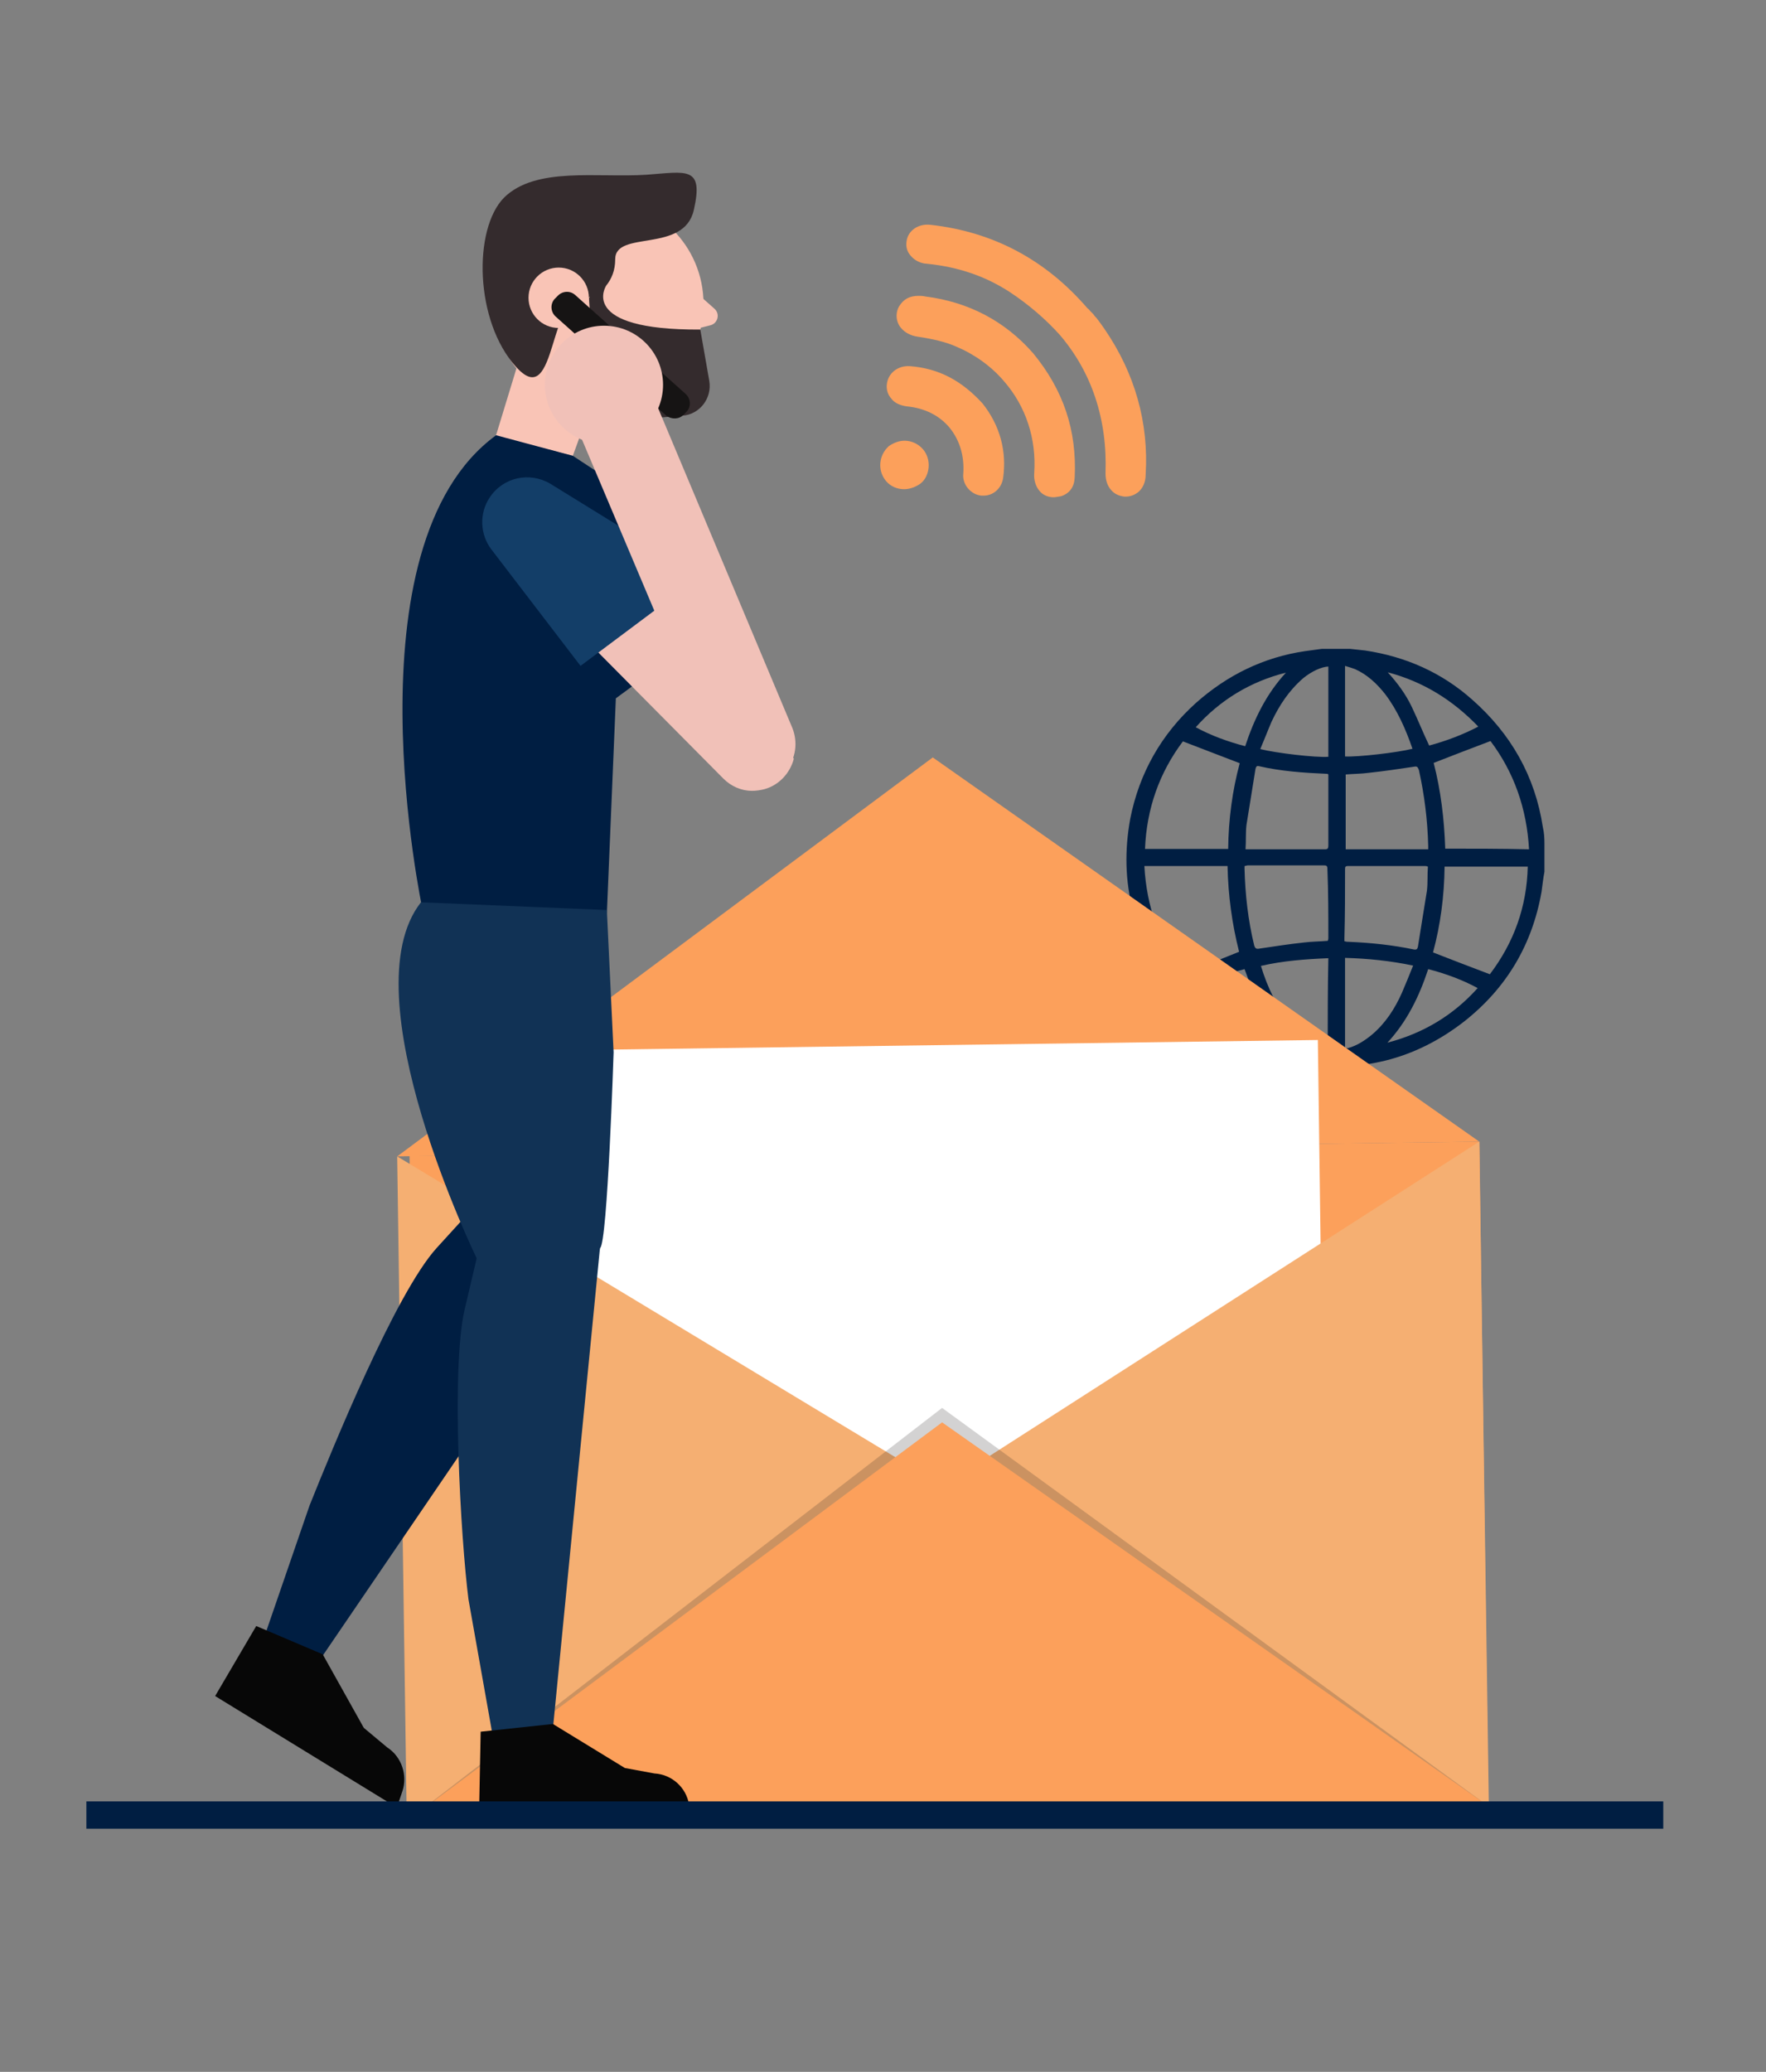 <?xml version="1.0" encoding="utf-8"?>
<!-- Generator: Adobe Illustrator 24.0.2, SVG Export Plug-In . SVG Version: 6.00 Build 0)  -->
<svg version="1.1" id="Layer_1" xmlns="http://www.w3.org/2000/svg" xmlns:xlink="http://www.w3.org/1999/xlink" x="0px" y="0px"
	 viewBox="0 0 550 645" style="enable-background:new 0 0 550 645;" xml:space="preserve">
<rect x="0" y="0" width="550" height="645" fill="#808080" stroke="none"/>
<style type="text/css">
	.st0{fill:#001E42;}
	.st1{fill:#FCA05B;}
	.st2{fill:#FFFFFF;}
	.st3{fill:#F5AF72;}
	.st4{opacity:0.2;fill:#231F20;enable-background:new    ;}
	.st5{fill:#070707;}
	.st6{fill:#F9C4B6;}
	.st7{fill:#113255;}
	.st8{fill:#342B2D;}
	.st9{fill:#F1C1B8;}
	.st10{fill:#161414;}
	.st11{fill:#133E68;}
</style>
<path class="st0" d="M480.5,257.5c-2.4-15.8-9.9-29-21.9-39.6c-9.5-8.5-20.8-13.5-33.5-15.4c-1.6-0.2-3.1-0.3-4.7-0.5
	c-3,0-5.7,0-8.7,0c-1.7,0.2-3.5,0.5-5.2,0.7c-13,1.9-24.3,7.5-34,16.1c-10.8,9.7-17.7,21.9-20.5,36.1c-3.6,19.8,1,37.7,13.9,53.3
	c9.9,12.1,22.7,19.8,38.2,22.6c19.1,3.5,36.6-0.9,51.9-12.8c13.2-10.4,21.2-23.9,24.1-40.4c0.3-2.1,0.5-4.2,0.9-6.2c0-3,0-5.7,0-8.7
	C481,260.9,480.9,259.2,480.5,257.5z M413.7,242c0,7.1,0,14.1,0,21.2c0,0.9-0.2,1.2-1,1.2c-8,0-16,0-23.9,0c-0.2,0-0.3,0-0.9,0
	c0.2-2.6,0-5,0.3-7.6c0.9-5.7,1.9-11.6,2.8-17.4c0.2-0.7,0.3-1,1-0.9c6.9,1.6,14.1,2.1,21.2,2.4c0.2,0,0.3,0,0.5,0.2
	C413.7,241.5,413.7,241.9,413.7,242z M405.9,211.1c2.6-2.1,5.6-3.5,7.8-3.6c0,9.4,0,18.7,0,28.1c-4,0.3-16.5-1.2-21.2-2.4
	c1.2-2.8,2.3-5.7,3.5-8.5C398.4,219.6,401.4,215,405.9,211.1z M400.5,209.4c-6.1,6.6-9.9,14.4-12.7,22.9c-5.4-1.4-10.6-3.3-15.4-5.9
	C380,217.9,389.4,212.2,400.5,209.4z M368.4,230.8c5.9,2.3,11.8,4.5,17.7,6.8c-2.3,8.5-3.5,17.5-3.6,26.7c-8.7,0-17.2,0-25.9,0
	C357.1,251.7,361.1,240.5,368.4,230.8z M368.4,303.3c-7.3-9.7-11.3-21-12-33.7c8.7,0,17.2,0,25.9,0c0.2,9.2,1.4,18,3.6,26.7
	C380.2,298.6,374.5,300.9,368.4,303.3z M372.2,307.6c4.9-2.6,10.1-4.5,15.4-5.9c3,8.3,6.6,16.3,12.8,22.7
	C394.1,324.5,378.3,314.9,372.2,307.6z M413.5,326.5c-1.2-0.3-2.3-0.7-3.1-1c-3.3-1.4-5.9-3.6-8.2-6.4c-4.5-5.4-7.5-11.8-9.5-18.4
	c6.9-1.6,13.9-2.1,21-2.4C413.5,307.6,413.5,317,413.5,326.5z M413.7,292c0,0.2,0,0.5-0.2,0.9c-2.4,0.2-4.9,0.2-7.3,0.5
	c-4.7,0.5-9.2,1.2-13.9,1.9c-1,0.2-1.4,0-1.7-1c-1.9-7.8-2.8-15.8-3-23.8c0-0.2,0-0.5,0-0.9c0.3,0,0.7-0.2,1-0.2
	c7.8,0,15.8,0,23.6,0c0.7,0,1.2,0,1.2,1C413.7,277.8,413.7,284.9,413.7,292z M460.4,226.2c-5,2.6-10.1,4.5-15.3,5.9
	c-1.9-4-3.5-8-5.4-12c-1.9-4-4.5-7.5-7.5-10.8C443.2,212.2,452.4,217.9,460.4,226.2z M444.8,263.4c0,0.3,0,0.5,0,1
	c-8.7,0-17.2,0-25.7,0c0-7.8,0-15.4,0-23.3c2.4-0.2,4.9-0.2,7.1-0.5c4.7-0.5,9.4-1.2,14.1-1.9c1-0.2,1.2,0,1.6,1
	C443.6,247.4,444.6,255.2,444.8,263.4z M418.9,207.3c1,0.3,2.3,0.7,3.1,1c3.8,1.7,6.8,4.5,9.4,7.8c3.8,5,6.4,10.9,8.5,17
	c-4.7,1.2-17,2.6-21,2.4C418.9,226.2,418.9,217,418.9,207.3z M418.9,270.8c0-0.9,0-1.2,1-1.2c8,0,16,0,23.9,0c0.2,0,0.5,0,0.9,0.2
	c-0.2,2.6,0,5-0.3,7.5c-0.9,5.7-1.9,11.6-2.8,17.4c-0.2,0.7-0.3,1-1.2,0.9c-6.6-1.4-13.4-2.1-20.3-2.4c-0.3,0-0.9,0-1.4-0.2
	c0-0.3,0-0.7,0-1C418.9,284.9,418.9,277.8,418.9,270.8z M427.4,322c-2.3,1.9-4.7,3.5-7.6,4.3c-0.2,0-0.5,0-0.9,0.2
	c0-9.4,0-18.7,0-28.3c7.1,0.2,14.1,0.9,21.2,2.4c-1.2,3-2.3,5.7-3.5,8.5C434.4,314,431.6,318.4,427.4,322z M432.1,324.6
	c6.1-6.6,9.9-14.4,12.7-22.9c5.4,1.4,10.6,3.3,15.4,5.9C452.6,316.1,443.2,321.7,432.1,324.6z M464,303.3
	c-6.1-2.3-11.8-4.5-17.7-6.8c2.3-8.5,3.5-17.5,3.6-26.7c8.7,0,17.2,0,25.9,0C475.5,282.3,471.5,293.4,464,303.3z M450.1,264.2
	c-0.3-9.2-1.4-18.2-3.6-26.7c5.9-2.3,11.6-4.5,17.7-6.8c7.3,9.7,11.3,21,12,33.7C467.3,264.2,458.8,264.2,450.1,264.2z"/>
<g>
	<polygon class="st1" points="290.5,235.8 460.7,355.4 123.7,360 	"/>
	
		<rect x="128.9" y="357.6" transform="matrix(1 -1.348944e-02 1.348944e-02 1 -6.176 4.028)" class="st1" width="333.2" height="204.4"/>
	
		<rect x="178.9" y="325.3" transform="matrix(1 -1.350784e-02 1.350784e-02 1 -5.966 4.031)" class="st2" width="233.1" height="236.7"/>
	<polygon class="st3" points="295.2,461.6 463.7,563.3 460.7,355.4 	"/>
	<polygon class="st3" points="292.2,461.7 126.7,567.9 123.7,360 	"/>
	<polygon class="st4" points="293.4,438.3 463.7,562.4 126.5,567.1 	"/>
	<polygon class="st1" points="293.4,442.8 463.7,562.4 126.5,567.1 	"/>
</g>
<g>
	<g>
		<path class="st0" d="M159.6,362.6L136,388.5c-12.8,14.1-32.5,62.5-39.6,80.2L81,513.4l15.3,8.2l90.6-132.9L159.6,362.6z"/>
	</g>
	<g>
		<path class="st5" d="M79.8,506.2L67,528l56.6,34.7l1.7-5c1.7-5-0.2-10.8-4.7-13.7l-7.3-6.1L100.5,515L79.8,506.2z"/>
	</g>
	<g>
		<polygon class="st6" points="185.5,122.3 178.4,141.9 154.4,135.8 160.9,114.5 		"/>
	</g>
	<g>
		<path class="st7" d="M152.7,373.7l-8,34c-4.3,18.6-1.2,71.3,1.2,90.2l8.3,46.7l17.4-0.3L189,366.6L152.7,373.7z"/>
	</g>
	<g>
		<path class="st5" d="M149.7,539.1l-0.5,25.3l66.3,2.6l-0.9-5.2c-0.9-5.4-5.4-9.4-10.8-9.7l-9.2-1.7l-22.4-13.7L149.7,539.1z"/>
	</g>
	<g>
		<g>
			<ellipse class="st6" cx="186.5" cy="94.6" rx="32.6" ry="32.6"/>
		</g>
		<g>
			<path class="st6" d="M216.4,90.7l6.1,5.4c1.9,1.7,1,4.7-1.4,5.2l-5.6,1.4l-6.4-4L216.4,90.7z"/>
		</g>
	</g>
	<path class="st8" d="M157,61.5c9.9-9.7,29-6.1,44.3-7.1c12.5-0.9,17.9-2.8,14.8,10.9c-3,13.7-24.5,6.2-24.5,15.4
		c0,3.6-1.2,6.2-2.8,8.2c0,0-9.2,13.9,29.3,13.7l2.8,16c0.9,5.4-3,10.4-8.3,10.8l-17,1.4c-5.2,0.5-9.7-3.5-10.1-8.7l-2.1-29.5h0.3
		v-0.2c-0.2,0.2-0.3,0.2-0.3,0.2c-13-4-9.5,36.1-22.6,21.7C147.8,100.1,147.3,71.3,157,61.5z"/>
	<g>
		<path class="st0" d="M178.4,141.9l17.2,11.3c0,0,12.5,32.6,6.8,56.4l-10.6,7.8l-2.8,67l-57.4-1.2c0,0-24.3-113.3,22.9-147.7
			L178.4,141.9z"/>
	</g>
	<g>
		<path class="st7" d="M189,283.3l2.1,44.3c0,0-1.9,59.4-4.2,60.9c-2.3,1.6-38.4,3.3-38.4,3.3s-40.1-82.1-17.4-110.9L189,283.3z"/>
	</g>
	<g>
		<path class="st9" d="M242.1,221.6c-2.6-8.2-8.2-15.4-12.1-23.3l-2.4,9.4l-34.2-34.4c-5-5-13.2-5-18.4,0c-5,5-5,13.2,0,18.4
			l50.3,50.7c2.4,2.4,5.6,3.8,8.9,3.8c1.2,0,2.6-0.2,3.8-0.5c4.5-1.2,8-4.9,9.2-9.4v-0.2C243.6,233,243.6,226.6,242.1,221.6z"/>
	</g>
	<g>
		<ellipse class="st6" cx="174" cy="92.7" rx="9.4" ry="9.4"/>
	</g>
	<g>
		<path class="st10" d="M212.9,129.1l1-1c1.4-1.6,1.2-4-0.3-5.4l-34.5-30.9c-1.6-1.4-4-1.2-5.4,0.3l-1,1c-1.4,1.6-1.2,4,0.3,5.4
			l34.5,30.9C209.1,130.6,211.5,130.6,212.9,129.1z"/>
	</g>
	<g>
		<path class="st11" d="M152.5,154.9L152.5,154.9c-3.3,4.9-3,11.5,0.5,16.1l27.8,36.3l37.3-27.9l-46.7-28.8
			C165,146.8,156.7,148.5,152.5,154.9z"/>
	</g>
	<g>
		<ellipse class="st9" cx="188.1" cy="119.8" rx="18.4" ry="18.4"/>
	</g>
	<g>
		<path class="st9" d="M185.8,114c-6.6,2.6-9.9,10.2-7.1,16.8l34.5,81.6c6.1,6.2,11.3,13.2,16.8,19.8c3.3,3.8,6.4,7.6,9.7,11.3
			c0.9-0.3,1.7-0.7,2.4-1.2c1-0.7,1.9-1.6,2.8-2.6c3-3.6,3.6-8.7,1.9-13l-44.3-105.5C200.1,114.5,192.4,111.2,185.8,114z"/>
	</g>
</g>
<g>
	<path class="st1" d="M343.9,102.3c-0.7-1-1.6-2.3-2.4-3.3c-0.3-0.3-0.7-0.7-1-1.2l-0.9-0.9c-0.3-0.3-0.5-0.7-0.9-0.9
		c-13-15.1-29.3-23.8-48.8-26c-4-0.5-7.3,1.9-7.6,5.4c-0.2,1.6,0.3,3.1,1.4,4.3c1.2,1.4,3,2.3,4.9,2.4c10.1,1,18.4,4,25.7,8.7
		c6.1,4,11.5,8.7,15.8,13.5c9.9,11.6,14.8,26.2,14.2,43c0,2.1,0.5,3.8,1.7,5.2c1,1.2,2.4,1.9,4.2,2.1c0.2,0,0.3,0,0.3,0
		c1.6,0,2.8-0.5,4-1.4c1.4-1.2,2.3-3.1,2.3-5.4C357.8,131.7,353.5,116.2,343.9,102.3z"/>
	<path class="st1" d="M288.2,92.3c-0.9-0.2-1.6-0.2-2.1-0.2c-2.8,0-4.7,1-6.1,3.3c-1.2,2.1-1,4.9,0.7,6.8c1.2,1.4,3,2.3,5,2.6
		c4.7,0.7,8.7,1.6,12.1,3.1c5.7,2.4,10.9,6.1,14.9,10.8c6.8,7.8,10.1,17.9,9.4,28.5c-0.2,2.3,0.5,4.3,1.7,5.7c1,1.2,2.6,1.9,4.3,1.9
		l0,0c0.7,0,1.4-0.2,2.3-0.3c2.8-0.9,4.2-3,4.3-5.9c0.7-14.6-3.5-27.2-13-38.7C312.9,99.9,301.6,94,288.2,92.3z"/>
	<path class="st1" d="M283.5,114c-3.8-0.3-6.9,2.1-7.3,5.6c-0.2,1.7,0.3,3.3,1.4,4.5c1,1.4,2.8,2.1,4.7,2.4
		c5.6,0.5,10.2,2.8,13.4,6.6c3.1,3.8,4.7,8.7,4.3,14.4c-0.2,1.7,0.5,3.5,1.6,4.7s2.4,1.9,4,2.1c0.2,0,0.5,0,0.7,0l0,0
		c3.1,0,5.6-2.3,6.1-5.4c1.2-8.5-1-16.5-6.4-23.3C299.5,118.5,292.4,114.7,283.5,114z"/>
	<path class="st1" d="M287.4,139.8c-1.4-1.6-3.5-2.6-5.7-2.6c-1.7,0-3.5,0.7-4.9,1.7c-3.1,2.8-3.6,7.5-0.9,10.8
		c1.4,1.7,3.5,2.6,5.7,2.6l0,0c1.7,0,3.6-0.7,5-1.7c1.6-1.2,2.4-3.1,2.6-5C289.4,143.5,288.8,141.4,287.4,139.8L287.4,139.8z"/>
</g>
<rect x="26.9" y="560.8" class="st0" width="491.1" height="8.5"/>
</svg>
